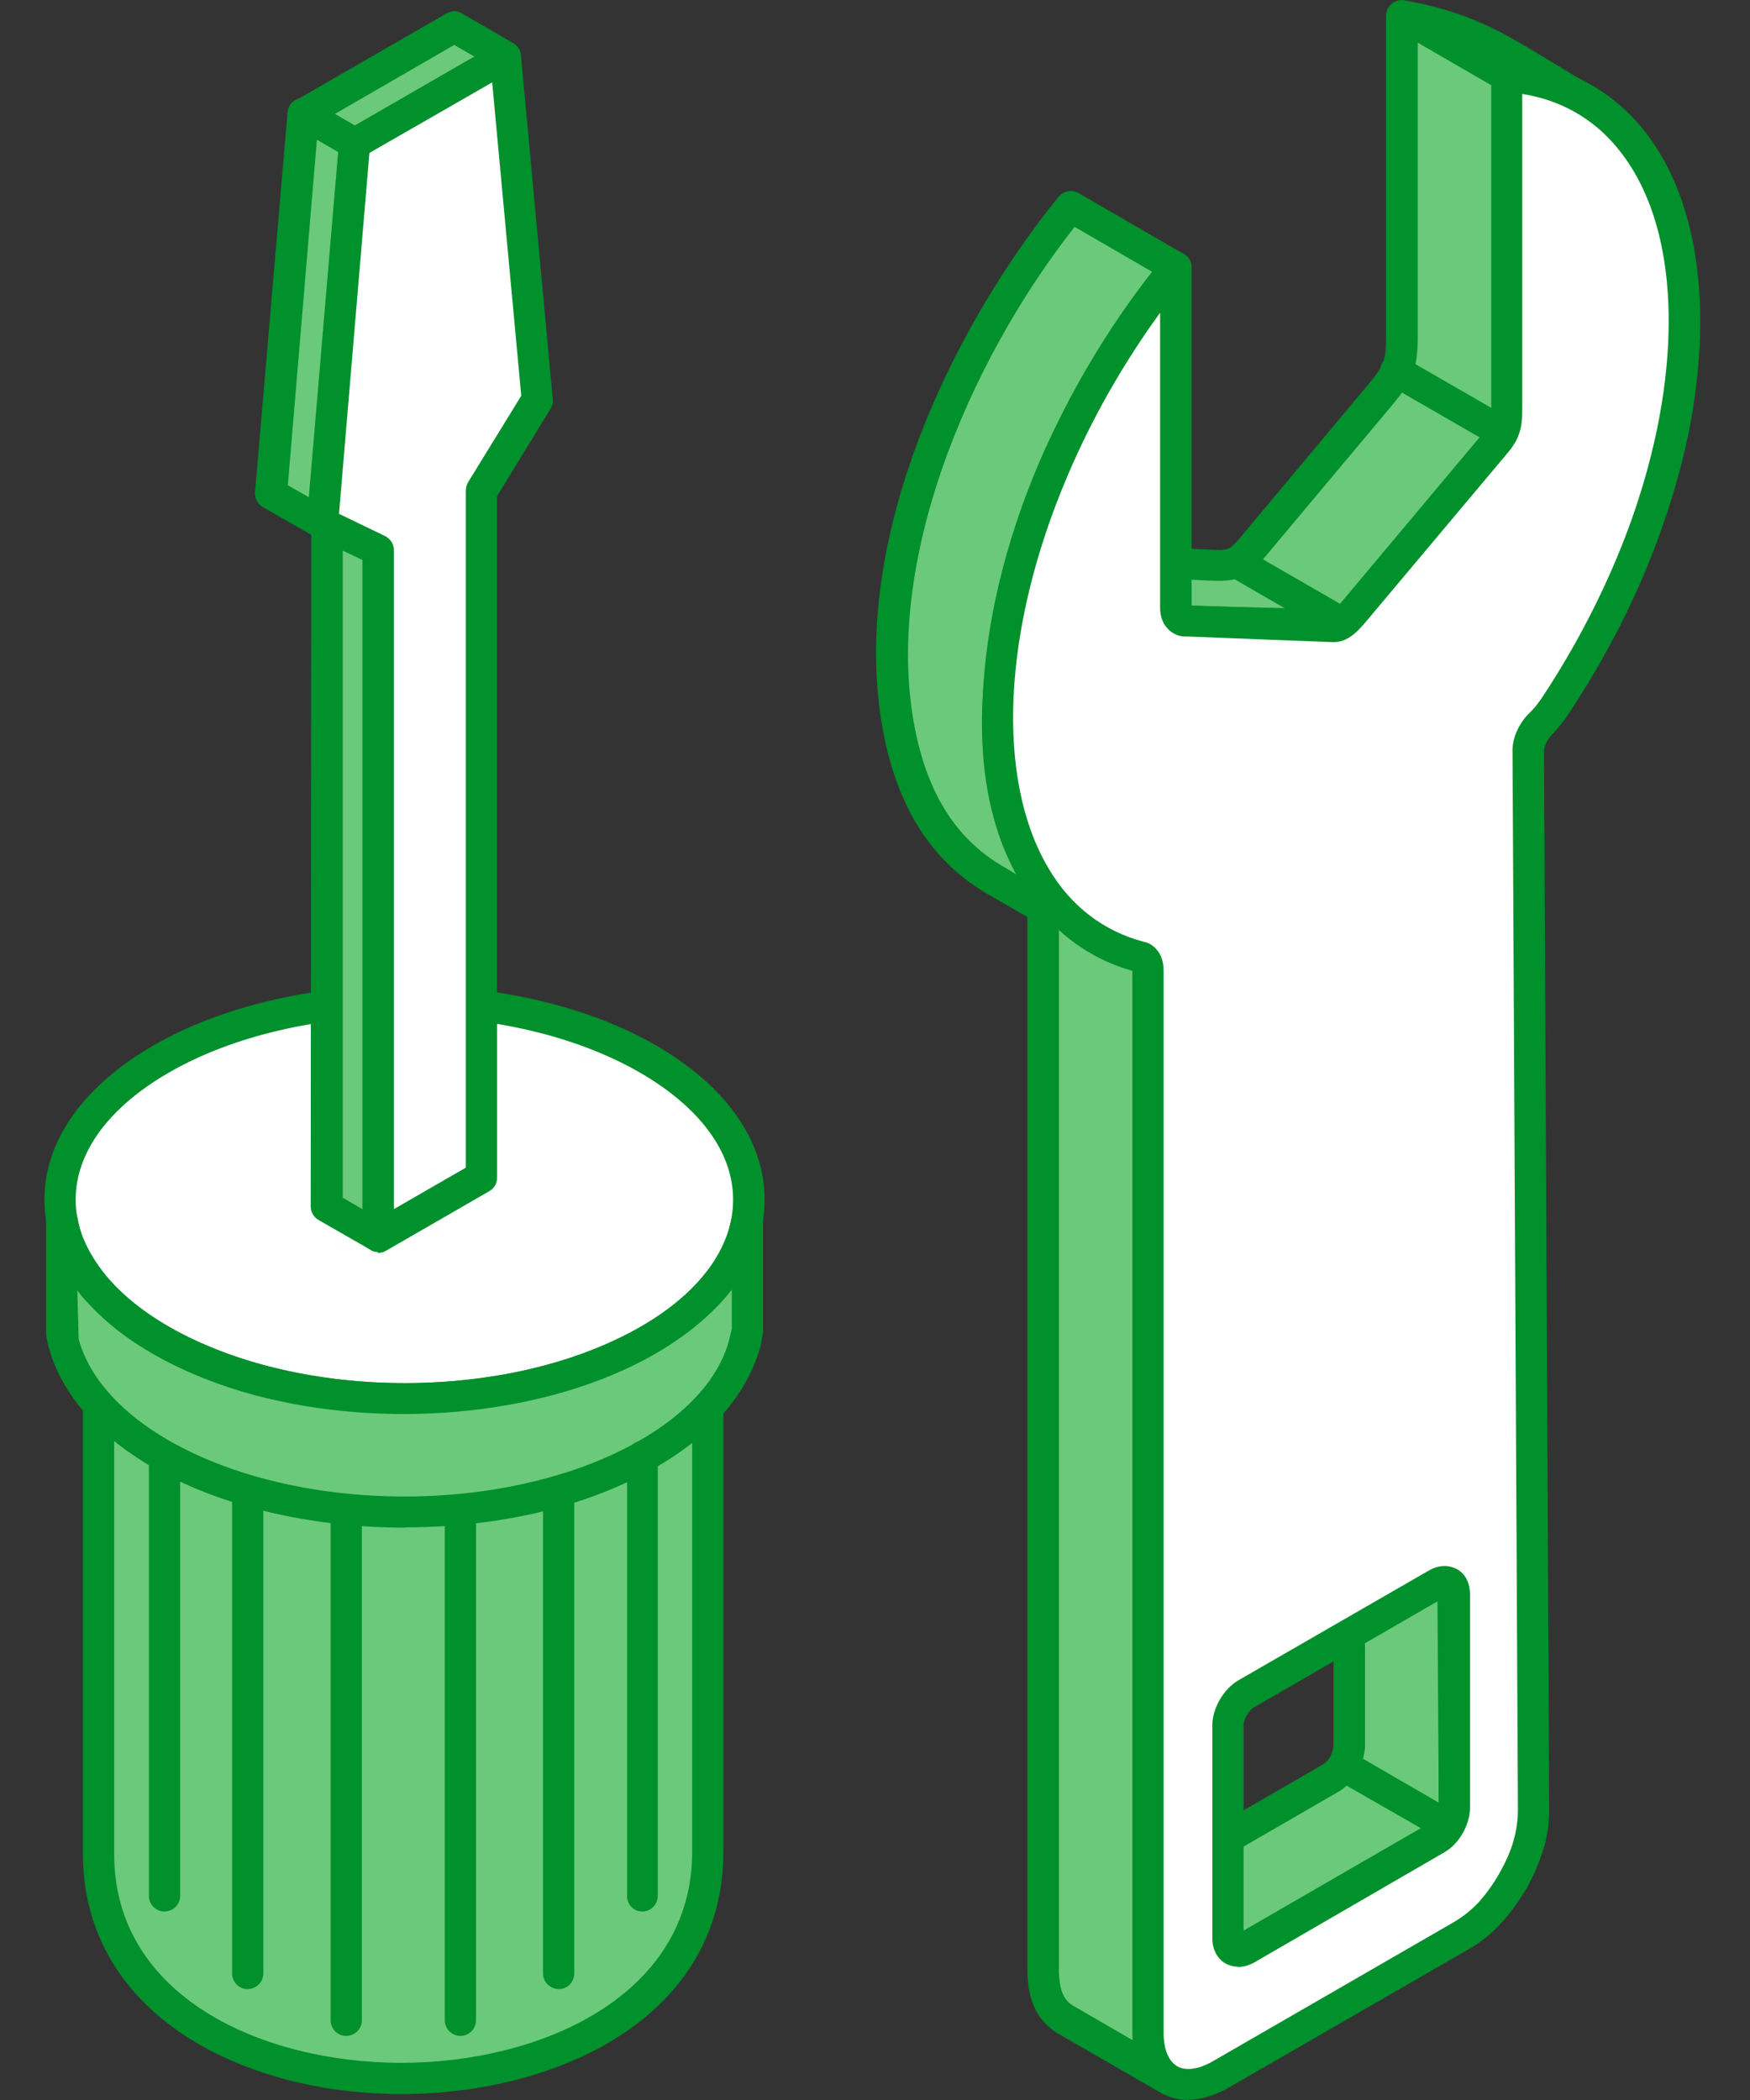 <svg width="65" height="78" viewBox="0 0 65 78" fill="none" xmlns="http://www.w3.org/2000/svg">
<rect x="0" y="0" width="65" height="78" fill="#333333" stroke="none"/>
<g clip-path="url(#clip0_2896_95910)">
<path fill-rule="evenodd" clip-rule="evenodd" d="M26.29 68.78C26.29 79.95 3.67 80.04 3.67 68.86V49.31C3.7 49.53 3.75 49.72 3.82 49.94C4 50.47 4.31 51.01 4.67 51.45C5.87 52.95 7.88 53.95 9.7 54.5C13.67 55.7 18.88 55.49 22.6 53.56C23.68 52.99 24.79 52.18 25.52 51.16C25.83 50.71 26.09 50.17 26.22 49.63L26.28 49.31V68.78H26.29Z" fill="#6AC97B"/>
<path fill-rule="evenodd" clip-rule="evenodd" d="M4.24 51.849V68.859C4.24 74.189 9.78 76.62 14.91 76.62C20.04 76.62 25.71 74.159 25.71 68.779V51.849C24.86 52.889 23.71 53.62 22.86 54.069C19.22 55.969 13.84 56.37 9.52 55.05C8.19 54.639 5.75 53.7 4.24 51.849ZM14.91 77.779C11.85 77.779 8.99 76.999 6.85 75.6C4.39 73.969 3.08 71.639 3.08 68.859V49.309C3.08 49.01 3.31 48.76 3.6 48.73C3.91 48.7 4.16 48.9 4.22 49.19C4.27 49.41 4.3 49.569 4.37 49.749C4.52 50.19 4.78 50.669 5.11 51.08C6.42 52.709 8.65 53.559 9.86 53.94C13.93 55.169 18.92 54.809 22.32 53.039C23.15 52.609 24.3 51.87 25.04 50.819C25.32 50.41 25.55 49.919 25.66 49.489L25.73 49.2C25.78 48.9 26.06 48.719 26.35 48.739C26.64 48.77 26.87 49.02 26.87 49.309V68.779C26.87 74.96 20.67 77.779 14.91 77.779Z" fill="#00902C"/>
<path fill-rule="evenodd" clip-rule="evenodd" d="M5.971 39.34C10.961 36.46 19.071 36.46 24.061 39.34C29.061 42.22 29.061 46.9 24.061 49.79C19.071 52.67 10.961 52.67 5.971 49.79C0.971 46.91 0.971 42.23 5.971 39.34Z" fill="white"/>
<path fill-rule="evenodd" clip-rule="evenodd" d="M15.02 37.75C11.86 37.75 8.68 38.45 6.27 39.84C4.04 41.13 2.81 42.8 2.81 44.56C2.81 46.32 4.04 47.99 6.27 49.28C11.1 52.07 18.95 52.07 23.79 49.28C26.02 48 27.23 46.32 27.23 44.56C27.23 42.8 26 41.13 23.77 39.84C21.36 38.45 18.2 37.75 15.02 37.75ZM15.02 52.52C11.65 52.52 8.25 51.78 5.68 50.29C3.08 48.79 1.65 46.75 1.65 44.56C1.65 42.37 3.09 40.34 5.7 38.83C10.85 35.86 19.22 35.86 24.37 38.83C26.97 40.34 28.4 42.37 28.4 44.56C28.4 46.75 26.97 48.78 24.37 50.29C21.8 51.78 18.41 52.52 15.03 52.52H15.02Z" fill="#00902C"/>
<path fill-rule="evenodd" clip-rule="evenodd" d="M27.751 45.27V49.48L27.681 49.83C27.501 50.57 27.111 51.29 26.631 51.88C25.271 53.57 23.011 54.69 20.961 55.31C16.501 56.67 10.621 56.43 6.441 54.25C5.211 53.6 3.961 52.69 3.171 51.54C2.811 51.04 2.511 50.42 2.361 49.82L2.281 49.47V45.26C2.331 45.51 2.381 45.71 2.461 45.96C2.711 46.7 3.171 47.42 3.681 47.99C5.171 49.63 7.521 50.69 9.621 51.26C13.981 52.43 19.551 52.14 23.581 50.04C24.921 49.34 26.281 48.32 27.091 47C27.341 46.59 27.561 46.08 27.681 45.62L27.751 45.27Z" fill="#6AC97B"/>
<path fill-rule="evenodd" clip-rule="evenodd" d="M2.871 47.92L2.921 49.72C3.031 50.19 3.301 50.75 3.641 51.23C4.481 52.42 5.771 53.26 6.721 53.75C10.561 55.75 16.211 56.16 20.801 54.76C22.181 54.35 24.681 53.37 26.171 51.52C26.631 50.95 26.961 50.3 27.101 49.69L27.181 49.36V47.9C26.211 49.15 24.871 50.02 23.851 50.55C19.921 52.6 14.271 53.1 9.461 51.82C7.931 51.41 5.101 50.42 3.251 48.38C3.101 48.23 2.971 48.07 2.861 47.91L2.871 47.92ZM15.051 56.74C11.831 56.74 8.661 56.07 6.181 54.78C5.111 54.23 3.661 53.28 2.691 51.89C2.271 51.29 1.951 50.62 1.791 49.97L1.711 49.6V45.27C1.711 44.97 1.921 44.72 2.221 44.69C2.551 44.66 2.791 44.86 2.861 45.15C2.911 45.39 2.941 45.57 3.011 45.78C3.221 46.39 3.621 47.04 4.131 47.6C5.791 49.42 8.391 50.32 9.801 50.7C14.321 51.92 19.631 51.46 23.341 49.53C24.391 48.99 25.801 48.05 26.611 46.7C26.841 46.32 27.041 45.87 27.121 45.48L27.201 45.14C27.251 44.85 27.531 44.66 27.821 44.69C28.121 44.72 28.341 44.97 28.341 45.27V49.48L28.261 49.95C28.051 50.75 27.641 51.55 27.081 52.25C25.411 54.34 22.641 55.42 21.151 55.87C19.231 56.45 17.131 56.73 15.051 56.73V56.74Z" fill="#00902C"/>
<path fill-rule="evenodd" clip-rule="evenodd" d="M50.11 64.87V56.96L49.91 56.53C50.44 56.82 53.84 58.69 53.98 58.95L54.03 67.14L53.62 68.1L46.03 72.48L42.66 70.61V75.51C42.69 76.26 42.8 76.81 43.45 77.25L39.55 75C38.9 74.59 38.78 73.95 38.75 73.26V33.72L37.01 32.71C35.01 31.55 33.98 29.7 33.49 27.5C32.02 20.91 35.54 12.88 39.78 7.67L43.68 9.93C42.5 11.39 41.5 12.84 40.58 14.49C37.81 19.46 35.08 28.42 39.02 33.37C39.79 34.34 41.12 34.69 42.46 35.59C42.77 35.8 42.66 36.7 42.66 37.26V69.97L49.44 66.05C49.85 65.79 50.08 65.36 50.11 64.88V64.87ZM58.52 3.5C55.98 2.04 54.96 1.11 52.06 0.59V12.42C52.06 13.54 51.96 13.81 51.23 14.7L46.53 20.31C45.91 21.04 45.68 21.02 44.78 20.98L39.96 20.76C40.51 21.09 43.76 23.06 44.1 23.07L48.98 23.2C50.13 23.23 50.08 22.97 50.83 22.1C52.12 20.58 54.65 17.63 55.55 16.42C55.96 15.86 55.96 15.7 55.96 15.08V2.84C56.97 2.92 57.58 3.07 58.51 3.5H58.52Z" fill="#6AC97B"/>
<path fill-rule="evenodd" clip-rule="evenodd" d="M42.25 21.44C43.09 21.93 43.97 22.43 44.2 22.5L49.01 22.62C49.65 22.64 49.66 22.64 50.06 22.149C50.16 22.029 50.26 21.89 50.41 21.73L50.6 21.5C51.96 19.899 54.26 17.22 55.09 16.09C55.41 15.68 55.41 15.68 55.41 15.1V2.84C55.41 2.68 55.47 2.53 55.59 2.42C54.71 1.94 53.87 1.57 52.66 1.29V12.42C52.66 13.68 52.51 14.08 51.69 15.07L46.99 20.68C46.24 21.59 45.79 21.6 44.8 21.559L42.28 21.44H42.25ZM49.13 23.78C49.13 23.78 49.03 23.78 48.97 23.78L44.08 23.649C43.79 23.649 43.31 23.44 40.23 21.61L39.66 21.26C39.43 21.13 39.31 20.86 39.4 20.6C39.46 20.34 39.71 20.16 39.97 20.18L44.8 20.41C45.66 20.45 45.66 20.45 46.08 19.95L50.77 14.34C51.43 13.56 51.48 13.419 51.48 12.44V0.59C51.48 0.41 51.56 0.25 51.69 0.14C51.82 0.03 52 -0.02 52.16 0.01C54.59 0.45 55.78 1.18 57.45 2.19C57.86 2.44 58.3 2.7 58.79 3C59.07 3.15 59.17 3.49 59.02 3.77C58.87 4.05 58.53 4.15 58.26 4.03C57.62 3.73 57.16 3.58 56.54 3.49V15.08C56.54 15.81 56.51 16.09 56 16.77C55.13 17.93 52.83 20.63 51.46 22.239L51.25 22.47C51.13 22.619 51.02 22.75 50.93 22.86C50.41 23.51 50.11 23.78 49.11 23.78H49.13ZM39.92 8.43L42.8 10.1C41.75 11.43 40.89 12.75 40.07 14.21C37.82 18.25 34.69 26.87 37.74 32.47L37.3 32.209C35.61 31.239 34.56 29.66 34.05 27.38C32.66 21.16 35.95 13.46 39.92 8.42V8.43ZM43.28 70.279L46.03 71.8L53.16 67.68L53.44 67.01L53.39 59.209C52.93 58.88 51.57 58.11 50.7 57.62V64.919C50.63 65.61 50.3 66.18 49.75 66.529L43.28 70.269V70.279ZM39.33 34.45V73.249C39.36 73.94 39.5 74.279 39.86 74.499L42.09 75.79C42.09 75.7 42.07 75.61 42.07 75.529V70.6C42.07 70.49 42.1 70.379 42.17 70.279C42.11 70.19 42.07 70.08 42.07 69.96V37.26C42.07 37.13 42.09 36.99 42.09 36.84C42.1 36.59 42.12 36.12 42.05 35.99C41.65 35.76 41.18 35.51 40.72 35.279C40.23 35.02 39.76 34.77 39.33 34.45ZM43.44 77.83C43.34 77.83 43.24 77.8 43.14 77.749L39.24 75.499C38.36 74.93 38.19 74.059 38.16 73.279V34.06L36.7 33.22C34.73 32.069 33.49 30.25 32.9 27.64C31.29 20.419 35.36 12.17 39.32 7.31C39.5 7.09 39.81 7.03 40.06 7.17L43.96 9.43C44.11 9.51 44.21 9.66 44.24 9.83C44.27 10 44.22 10.17 44.12 10.3C42.92 11.76 41.96 13.18 41.07 14.78C38.78 18.9 35.48 28.009 39.46 33.01C39.87 33.52 40.51 33.85 41.25 34.24C41.74 34.49 42.25 34.76 42.77 35.099C43.3 35.45 43.26 36.21 43.23 36.88C43.22 37.01 43.22 37.139 43.22 37.249V68.96L49.13 65.54C49.41 65.36 49.51 65.07 49.53 64.84V57.08L49.38 56.76C49.28 56.529 49.33 56.26 49.51 56.09C49.7 55.92 49.98 55.889 50.2 56.02L50.72 56.31C54.31 58.319 54.38 58.45 54.49 58.7C54.52 58.78 54.54 58.859 54.54 58.94L54.59 67.129C54.59 67.21 54.58 67.29 54.54 67.36L54.13 68.32C54.08 68.43 54 68.529 53.89 68.59L46.32 72.97C46.14 73.07 45.93 73.08 45.75 72.97L43.23 71.58V75.49C43.26 76.21 43.38 76.49 43.77 76.76C44.03 76.94 44.1 77.28 43.93 77.55C43.82 77.72 43.64 77.82 43.44 77.82V77.83Z" fill="#00902C"/>
<path fill-rule="evenodd" clip-rule="evenodd" d="M14.04 45.92L12.15 44.81V19.33L14.06 20.44L14.04 45.92Z" fill="#6AC97B"/>
<path fill-rule="evenodd" clip-rule="evenodd" d="M12.721 44.48L13.471 44.92V20.77L12.731 20.34V44.48H12.721ZM14.041 46.5C13.941 46.5 13.841 46.48 13.761 46.42L11.841 45.32C11.661 45.22 11.541 45.02 11.541 44.82L11.561 19.34C11.561 19.13 11.651 18.94 11.851 18.84C12.011 18.74 12.251 18.74 12.421 18.84L14.321 19.94C14.501 20.04 14.621 20.24 14.621 20.44V45.92C14.621 46.13 14.501 46.32 14.321 46.42C14.241 46.47 14.121 46.5 14.021 46.5H14.041Z" fill="#00902C"/>
<path fill-rule="evenodd" clip-rule="evenodd" d="M11.98 19.441L10.08 18.34L11.28 4.23L13.18 5.33L11.98 19.441Z" fill="#6AC97B"/>
<path fill-rule="evenodd" clip-rule="evenodd" d="M10.681 18.02L11.491 18.48L12.571 5.64L11.771 5.18L10.691 18.02H10.681ZM11.971 20.02C11.871 20.02 11.771 19.99 11.691 19.94L9.771 18.84C9.571 18.73 9.461 18.51 9.471 18.29L10.681 4.17C10.701 3.97 10.811 3.8 10.981 3.71C11.161 3.62 11.381 3.62 11.561 3.73L13.461 4.83C13.661 4.94 13.771 5.16 13.761 5.38L12.561 19.5C12.541 19.7 12.411 19.88 12.251 19.96C12.151 20 12.071 20.03 11.971 20.03V20.02Z" fill="#00902C"/>
<path fill-rule="evenodd" clip-rule="evenodd" d="M13.181 5.33L11.281 4.23L16.861 1L18.781 2.1L13.181 5.33Z" fill="#6AC97B"/>
<path fill-rule="evenodd" clip-rule="evenodd" d="M12.44 4.23L13.18 4.66L17.62 2.1L16.87 1.67L12.44 4.23ZM13.18 5.91C13.08 5.91 12.98 5.89 12.88 5.83L10.98 4.73C10.8 4.63 10.68 4.43 10.68 4.23C10.68 4.02 10.79 3.83 10.98 3.73L16.58 0.5C16.76 0.39 16.98 0.39 17.16 0.5L19.06 1.6C19.24 1.7 19.35 1.9 19.35 2.1C19.35 2.3 19.24 2.5 19.06 2.6L13.47 5.83C13.37 5.88 13.27 5.9 13.18 5.9V5.91Z" fill="#00902C"/>
<path fill-rule="evenodd" clip-rule="evenodd" d="M14.04 45.92L14.06 20.44L11.98 19.44L13.181 5.33L18.78 2.1L19.96 14.84L17.901 18.23L17.881 27.97V43.71L14.04 45.92Z" fill="white"/>
<path fill-rule="evenodd" clip-rule="evenodd" d="M12.601 19.09L14.301 19.91C14.501 20.01 14.631 20.21 14.631 20.43V44.91L17.301 43.37V18.23C17.301 18.12 17.331 18.02 17.381 17.92L19.361 14.7L18.281 3.06L13.721 5.68L12.591 19.09H12.601ZM14.041 46.5C13.941 46.5 13.841 46.48 13.761 46.42C13.581 46.32 13.461 46.12 13.461 45.92V20.8L11.721 19.97C11.511 19.87 11.381 19.64 11.391 19.4L12.591 5.29C12.611 5.1 12.711 4.93 12.891 4.84L18.481 1.61C18.641 1.51 18.861 1.51 19.041 1.61C19.221 1.7 19.341 1.87 19.351 2.07L20.531 14.82C20.551 14.94 20.521 15.07 20.451 15.18L18.461 18.43V43.75C18.461 43.96 18.351 44.15 18.161 44.25L14.331 46.46C14.251 46.51 14.131 46.54 14.031 46.54L14.041 46.5Z" fill="#00902C"/>
<path fill-rule="evenodd" clip-rule="evenodd" d="M53.36 68.3L46.3 72.38C45.92 72.6 45.63 72.42 45.63 71.99V64.07C45.63 63.65 45.93 63.12 46.3 62.9L53.36 58.83C53.72 58.61 54.03 58.79 54.03 59.22V67.13C54.03 67.56 53.72 68.08 53.36 68.3ZM56.77 27.94C56.77 27.69 56.87 27.38 57.05 27.14C57.23 26.86 57.39 26.8 57.74 26.28C59.16 24.15 60.34 21.82 61.18 19.45C62.08 16.93 62.59 14.36 62.57 11.94C62.58 8.99 61.83 6.67 60.53 5.12C59.38 3.75 57.81 2.96 55.96 2.85V15.11C55.96 15.28 55.97 15.53 55.92 15.72C55.87 15.94 55.77 16.18 55.59 16.38L50.38 22.61C50.08 22.96 49.84 23.28 49.49 23.27L44.09 23.07C43.84 23.09 43.66 22.91 43.66 22.59V9.93C41.83 12.17 40.25 14.77 39.11 17.47C36.63 23.31 36.39 29.09 38.46 32.56C39.37 34.1 40.72 35.12 42.34 35.54C42.44 35.55 42.52 35.62 42.58 35.72C42.66 35.88 42.65 36.1 42.65 36.32V75.49C42.65 76.35 42.95 76.95 43.44 77.23C43.93 77.52 44.61 77.48 45.36 77.05L54.28 71.9C54.66 71.68 55 71.4 55.31 71.07C55.64 70.73 55.93 70.33 56.19 69.87C56.45 69.42 56.65 68.96 56.78 68.51C56.91 68.07 56.97 67.63 56.97 67.2C56.91 54.79 56.84 42.37 56.78 29.96C56.78 29.28 56.78 28.61 56.76 27.93L56.77 27.94Z" fill="white"/>
<path fill-rule="evenodd" clip-rule="evenodd" d="M53.44 59.45L46.59 63.41C46.39 63.52 46.19 63.85 46.19 64.07V71.76L53.06 67.8C53.26 67.68 53.44 67.35 53.44 67.13V59.45ZM45.98 73.05C45.84 73.05 45.67 73.01 45.52 72.93C45.21 72.75 45.03 72.41 45.03 71.99V64.08C45.03 63.45 45.45 62.73 46 62.41L53.06 58.34C53.42 58.13 53.8 58.11 54.13 58.29C54.44 58.47 54.6 58.81 54.6 59.23V67.14C54.6 67.78 54.19 68.5 53.63 68.81L46.59 72.89C46.39 73 46.18 73.06 45.98 73.06V73.05ZM42.19 36.11C42.19 36.11 42.22 36.11 42.24 36.11C42.22 36.11 42.21 36.11 42.19 36.11ZM43.09 11.63V22.58C43.09 22.92 43.21 23.21 43.42 23.4C43.61 23.58 43.88 23.66 44.06 23.64L49.48 23.85C50.07 23.88 50.46 23.42 50.82 22.99L56.05 16.76C56.26 16.5 56.43 16.18 56.49 15.86C56.54 15.63 56.54 15.4 56.54 15.12V3.49C57.95 3.71 59.16 4.39 60.06 5.48C61.32 6.99 61.98 9.21 61.98 11.93C61.98 14.2 61.51 16.73 60.62 19.25C59.81 21.54 58.64 23.86 57.25 25.95C57.07 26.21 56.95 26.34 56.85 26.44C56.74 26.55 56.64 26.65 56.54 26.8C56.29 27.16 56.16 27.58 56.18 27.95L56.38 67.21C56.38 67.58 56.33 67.97 56.22 68.36C56.11 68.76 55.92 69.18 55.68 69.6C55.45 70.01 55.17 70.38 54.89 70.69C54.61 70.98 54.3 71.22 53.97 71.41L45.05 76.56C44.53 76.86 44.04 76.93 43.73 76.75C43.4 76.56 43.22 76.11 43.22 75.51V36.22C43.22 35.99 43.23 35.7 43.07 35.42C42.92 35.17 42.69 35.01 42.48 34.98C41 34.59 39.77 33.66 38.95 32.26C36.97 28.94 37.23 23.36 39.64 17.7C40.54 15.57 41.72 13.5 43.08 11.63H43.09ZM44.14 78C43.78 78 43.45 77.92 43.14 77.74C42.45 77.33 42.06 76.54 42.06 75.49V36.06C40.33 35.57 38.92 34.46 37.96 32.85C35.8 29.22 36.03 23.24 38.57 17.24C39.75 14.49 41.36 11.83 43.22 9.56C43.38 9.37 43.64 9.3 43.86 9.38C44.11 9.46 44.26 9.68 44.26 9.93V22.49L49.52 22.68C49.58 22.66 49.77 22.44 49.88 22.3L55.16 16C55.26 15.88 55.34 15.73 55.37 15.58C55.39 15.49 55.39 15.33 55.39 15.2V2.84C55.39 2.68 55.45 2.53 55.57 2.42C55.68 2.31 55.85 2.26 55.99 2.26C58.01 2.37 59.72 3.23 60.97 4.73C62.39 6.44 63.15 8.93 63.15 11.92C63.15 14.36 62.68 16.95 61.72 19.63C60.89 22.01 59.67 24.41 58.21 26.59C57.98 26.93 57.82 27.09 57.69 27.24C57.63 27.3 57.58 27.36 57.51 27.45C57.39 27.62 57.35 27.81 57.35 27.91V27.93L57.54 67.19C57.54 67.68 57.48 68.18 57.33 68.67C57.18 69.16 56.97 69.66 56.69 70.16C56.39 70.65 56.08 71.09 55.72 71.47C55.38 71.84 54.98 72.15 54.55 72.4L45.62 77.55C45.11 77.84 44.6 77.99 44.13 77.99L44.14 78Z" fill="#00902C"/>
<path fill-rule="evenodd" clip-rule="evenodd" d="M23.861 70.999C23.531 70.999 23.291 70.74 23.291 70.419V54.099C23.291 53.779 23.541 53.52 23.861 53.52C24.181 53.52 24.431 53.779 24.431 54.099V70.419C24.431 70.74 24.171 70.999 23.861 70.999Z" fill="#00902C"/>
<path fill-rule="evenodd" clip-rule="evenodd" d="M17.111 75.62C16.782 75.62 16.521 75.36 16.521 75.04V56.18C16.521 55.86 16.782 55.6 17.111 55.6C17.422 55.6 17.681 55.86 17.681 56.18V75.04C17.681 75.36 17.412 75.62 17.111 75.62Z" fill="#00902C"/>
<path fill-rule="evenodd" clip-rule="evenodd" d="M20.76 73.88C20.43 73.88 20.17 73.62 20.17 73.3V55.5C20.17 55.18 20.43 54.92 20.76 54.92C21.09 54.92 21.33 55.18 21.33 55.5V73.3C21.33 73.62 21.07 73.88 20.76 73.88Z" fill="#00902C"/>
<path fill-rule="evenodd" clip-rule="evenodd" d="M6.101 70.999C5.791 70.999 5.531 70.74 5.531 70.419V54.099C5.531 53.779 5.791 53.52 6.101 53.52C6.431 53.52 6.691 53.779 6.691 54.099V70.419C6.691 70.74 6.431 70.999 6.101 70.999Z" fill="#00902C"/>
<path fill-rule="evenodd" clip-rule="evenodd" d="M12.851 75.62C12.541 75.62 12.281 75.36 12.281 75.04V56.18C12.281 55.86 12.541 55.6 12.851 55.6C13.181 55.6 13.441 55.86 13.441 56.18V75.04C13.441 75.36 13.181 75.62 12.851 75.62Z" fill="#00902C"/>
<path fill-rule="evenodd" clip-rule="evenodd" d="M9.191 73.88C8.881 73.88 8.621 73.62 8.621 73.3V55.5C8.621 55.18 8.881 54.92 9.191 54.92C9.521 54.92 9.781 55.18 9.781 55.5V73.3C9.781 73.62 9.521 73.88 9.191 73.88Z" fill="#00902C"/>
<path fill-rule="evenodd" clip-rule="evenodd" d="M53.64 68.32C53.55 68.32 53.45 68.3 53.36 68.24L49.75 66.17C49.47 66.01 49.37 65.66 49.54 65.37C49.7 65.09 50.06 65 50.34 65.16L53.93 67.24C54.21 67.4 54.31 67.75 54.14 68.03C54.03 68.22 53.83 68.32 53.63 68.32H53.64Z" fill="#00902C"/>
<path fill-rule="evenodd" clip-rule="evenodd" d="M55.821 16.65C55.721 16.65 55.621 16.63 55.521 16.57L51.551 14.28C51.271 14.12 51.171 13.76 51.341 13.48C51.501 13.2 51.851 13.11 52.131 13.27L56.101 15.56C56.381 15.72 56.481 16.08 56.311 16.36C56.221 16.55 56.021 16.65 55.821 16.65Z" fill="#00902C"/>
<path fill-rule="evenodd" clip-rule="evenodd" d="M49.791 23.71C49.691 23.71 49.591 23.69 49.511 23.63L45.711 21.43C45.431 21.27 45.331 20.92 45.501 20.63C45.651 20.35 46.011 20.26 46.291 20.42L50.091 22.61C50.371 22.77 50.471 23.12 50.301 23.41C50.201 23.6 50.001 23.7 49.791 23.7V23.71Z" fill="#00902C"/>
<path fill-rule="evenodd" clip-rule="evenodd" d="M55.971 3.42C55.871 3.42 55.771 3.39 55.691 3.34L51.961 1.18C51.681 1.02 51.581 0.67 51.751 0.39C51.911 0.11 52.251 0.01 52.541 0.18L56.271 2.33C56.551 2.49 56.651 2.84 56.481 3.13C56.371 3.32 56.171 3.42 55.981 3.42H55.971Z" fill="#00902C"/>
</g>
<defs>
<clipPath id="clip0_2896_95910">
<rect width="61.52" height="78" fill="white" transform="translate(1.641)"/>
</clipPath>
</defs>
</svg>
